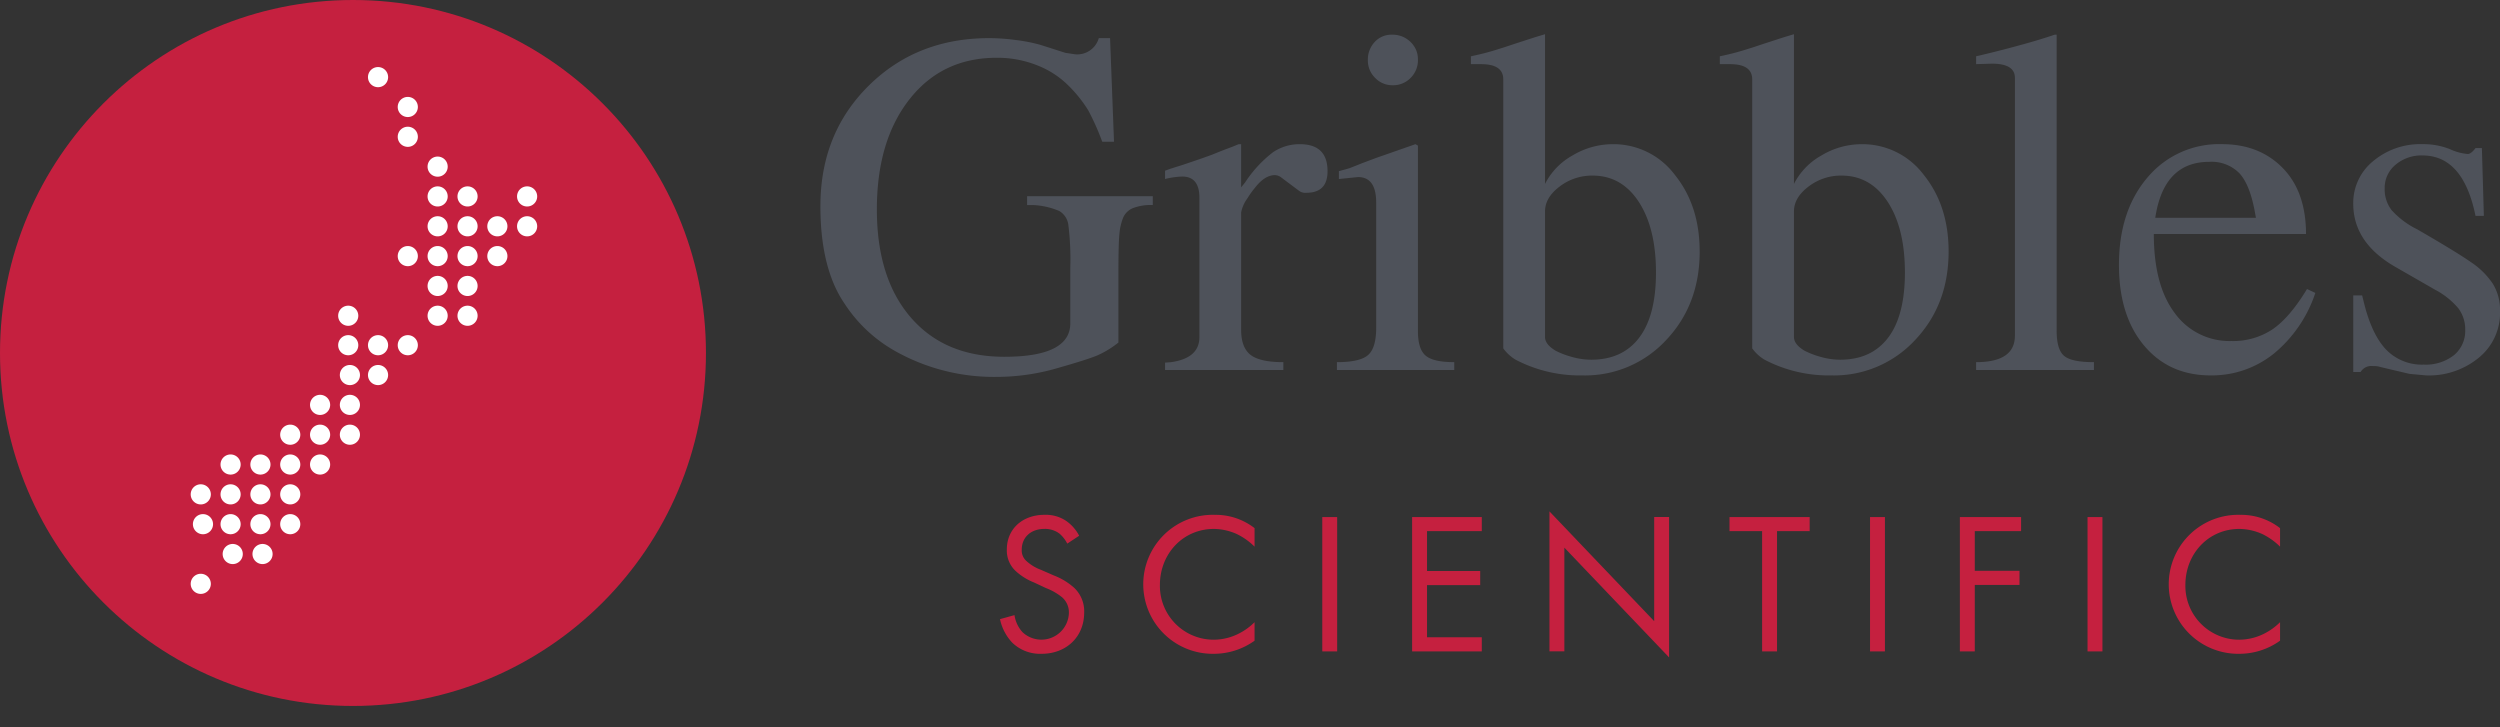 <svg xmlns="http://www.w3.org/2000/svg" width="110" height="32" fill="none" viewBox="0 0 110 32"><rect x="0" y="0" width="110" height="32" fill="#333333" stroke="none"/><g clip-path="url(#clip0)"><path fill="#C5203F" d="M46.96 23.919a1.426 1.426 0 00-.346-.443 1.065 1.065 0 00-.664-.204c-.585 0-.993.363-.993.913a.62.62 0 00.222.514c.181.162.392.288.62.372l.567.248c.337.128.646.317.913.559a1.422 1.422 0 01.425 1.072c0 1.09-.806 1.817-1.87 1.817a1.763 1.763 0 01-1.284-.479 2.141 2.141 0 01-.55-1.046l.638-.177c.039.281.163.544.355.753a1.211 1.211 0 002.038-.842.881.881 0 00-.293-.69 2.578 2.578 0 00-.709-.408l-.531-.249a2.616 2.616 0 01-.789-.487 1.226 1.226 0 01-.408-.966c0-.913.7-1.524 1.657-1.524a1.6 1.6 0 01.949.265c.243.168.441.393.576.656l-.523.346zM55.201 24.053a2.915 2.915 0 00-.77-.55 2.517 2.517 0 00-1.02-.23c-1.365 0-2.375 1.099-2.375 2.464a2.367 2.367 0 002.384 2.41 2.455 2.455 0 001.099-.275c.252-.128.482-.296.682-.496v.815a3.079 3.079 0 01-1.781.576 3.058 3.058 0 11.035-6.114 2.785 2.785 0 011.746.585v.815zM58.835 22.75v5.911h-.655V22.75h.655zM65.199 23.37h-2.41v1.755h2.34v.62h-2.34v2.296h2.41v.62h-3.066V22.75h3.066v.62zM68.176 28.66v-6.159l4.608 4.83v-4.582h.656v6.177l-4.608-4.83v4.564h-.656zM78.189 23.37v5.291h-.656v-5.29h-1.435v-.621h3.527v.62h-1.436zM82.937 22.75v5.911h-.656V22.75h.656zM88.928 23.37H86.89v1.746h1.968v.62H86.89v2.925h-.656V22.75h2.694v.62zM92.507 22.75v5.911h-.655V22.75h.655zM100.322 24.053a2.906 2.906 0 00-.77-.55 2.516 2.516 0 00-1.02-.23c-1.365 0-2.375 1.099-2.375 2.464a2.367 2.367 0 002.384 2.41 2.455 2.455 0 001.099-.275c.252-.128.482-.296.682-.496v.815a3.076 3.076 0 01-1.78.576 3.058 3.058 0 11.034-6.114 2.784 2.784 0 011.746.585v.815z"/><path fill="#4E525A" d="M50.723 9.022a2.182 2.182 0 00-.886.14.803.803 0 00-.421.422 2.488 2.488 0 00-.162.713c-.03.288-.044.879-.044 1.771v3.003a4.12 4.12 0 01-.94.572c-.294.123-.885.31-1.77.562a9.546 9.546 0 01-2.625.378 8.861 8.861 0 01-4.494-1.14 6.38 6.38 0 01-2.225-2.09c-.706-1.034-1.059-2.463-1.058-4.287 0-2.123.705-3.886 2.117-5.287 1.411-1.4 3.182-2.101 5.314-2.101.398.002.794.031 1.188.086.365.044.727.116 1.08.216l1.08.345.433.065a.988.988 0 001.037-.712h.496l.173 4.557h-.518a10.972 10.972 0 00-.616-1.382 5.84 5.84 0 00-.81-1.026 3.982 3.982 0 00-1.404-.94 4.73 4.73 0 00-1.815-.345c-1.599 0-2.877.608-3.834 1.825-.958 1.217-1.437 2.834-1.437 4.85 0 2.016.498 3.6 1.494 4.752.996 1.153 2.368 1.73 4.115 1.729 1.935 0 2.902-.491 2.902-1.474v-2.45c.02-.629-.01-1.26-.086-1.885a.833.833 0 00-.4-.606 3.332 3.332 0 00-1.134-.26h-.28v-.39h5.53v.39zM58.412 7.532c0 .634-.31.95-.929.95a.457.457 0 01-.324-.086l-.778-.583a.495.495 0 00-.28-.108c-.303 0-.598.187-.886.561a3.873 3.873 0 00-.324.454c-.139.185-.235.4-.281.627v5.163c0 .518.137.885.41 1.101.274.216.756.324 1.448.324v.346h-5.206v-.325l.259-.02c.835-.116 1.253-.484 1.253-1.105V8.7c0-.621-.252-.932-.756-.932a3.526 3.526 0 00-.756.109V7.51l.24-.086.548-.173.766-.26.482-.172.481-.194.46-.173.263-.108h.108v1.9l.174-.215c.331-.51.746-.958 1.227-1.33.35-.235.763-.359 1.184-.355.811 0 1.217.396 1.217 1.188zM63.987 16.28h-5.163v-.345c.677 0 1.134-.105 1.372-.314.237-.208.356-.608.356-1.199V8.914c0-.749-.266-1.123-.799-1.123l-.842.086v-.346c.266-.072.42-.115.463-.13.042-.014.224-.086.547-.216l.632-.237 1.484-.519.244-.086.108.065v8.166c0 .518.111.875.334 1.069.224.195.645.292 1.264.292v.345zM62.389 2.627a1.092 1.092 0 01-.321.8 1.07 1.07 0 01-.792.324 1.045 1.045 0 01-.77-.324 1.066 1.066 0 01-.32-.778 1.132 1.132 0 01.299-.8 1.002 1.002 0 01.77-.323 1.128 1.128 0 011.053.671c.057.136.084.283.08.43zM74.786 11.063c0 1.559-.491 2.858-1.473 3.897a4.856 4.856 0 01-3.682 1.558 6.09 6.09 0 01-2.945-.692 1.816 1.816 0 01-.542-.498V3.493c0-.447-.324-.67-.972-.67h-.453v-.346c.273-.058.504-.112.69-.163.188-.05.462-.132.822-.248l.454-.151.864-.28.432-.13v6.588a2.97 2.97 0 011.21-1.253 3.44 3.44 0 011.771-.496 3.372 3.372 0 012.733 1.352c.727.902 1.09 2.024 1.09 3.367zm-1.923.93c0-1.3-.252-2.335-.756-3.109-.504-.772-1.181-1.158-2.031-1.158a2.338 2.338 0 00-1.458.486c-.425.324-.638.688-.637 1.091v5.527c0 .216.158.419.475.607.242.12.495.214.756.281.26.071.53.108.8.109.92 0 1.627-.325 2.116-.975.49-.649.735-1.602.735-2.859zM85.739 11.063c0 1.559-.491 2.858-1.474 3.897a4.854 4.854 0 01-3.68 1.558 6.085 6.085 0 01-2.946-.692 1.812 1.812 0 01-.542-.498V3.493c0-.447-.324-.67-.971-.67h-.454v-.346c.273-.058.504-.112.69-.163.188-.05.462-.132.822-.248l.454-.151.863-.28.433-.13v6.588c.269-.529.69-.965 1.21-1.253a3.438 3.438 0 011.77-.496 3.373 3.373 0 012.733 1.352c.727.902 1.091 2.024 1.092 3.367zm-1.923.93c0-1.3-.252-2.335-.756-3.109-.505-.772-1.182-1.158-2.031-1.158a2.338 2.338 0 00-1.458.486c-.425.324-.638.688-.637 1.091v5.527c0 .216.158.419.475.607.242.12.495.214.756.281.26.071.53.108.8.109.92 0 1.626-.325 2.117-.975.489-.649.733-1.602.734-2.859zM92.134 16.28h-5.185v-.345c1.138 0 1.707-.389 1.707-1.166V3.427c0-.418-.338-.627-1.015-.626l-.692.021v-.345a46.438 46.438 0 001.761-.443c.67-.18 1.235-.35 1.696-.508h.086v13.022c0 .55.108.918.324 1.106.216.188.655.281 1.318.281v.346zM101.875 12.888a5.833 5.833 0 01-1.836 2.68 4.352 4.352 0 01-2.765.95c-1.225 0-2.204-.44-2.938-1.318-.735-.878-1.102-2.059-1.102-3.542 0-1.585.418-2.866 1.253-3.846a4.108 4.108 0 013.284-1.469c1.094 0 1.983.35 2.668 1.048.683.698 1.025 1.667 1.026 2.906h-6.697c0 1.512.31 2.674.929 3.488a2.963 2.963 0 002.484 1.22 3.13 3.13 0 001.815-.518c.503-.345 1.008-.936 1.512-1.77l.367.171zm-2.614-3.305l-.043-.237c-.145-.807-.371-1.38-.68-1.718a1.713 1.713 0 00-1.33-.507c-1.338 0-2.13.82-2.376 2.462h4.43zM110.002 13.704a2.536 2.536 0 01-.921 2.024 3.45 3.45 0 01-2.33.79l-.737-.068-1.257-.297a.975.975 0 00-.346-.045.546.546 0 00-.543.259h-.325v-3.37h.391l.086.348c.232.929.557 1.61.977 2.045a2.186 2.186 0 001.649.653c.476.024.945-.122 1.323-.411a1.382 1.382 0 00.5-1.126c.006-.339-.1-.67-.303-.942a3.4 3.4 0 00-1.015-.812l-1.771-1.017c-1.225-.708-1.837-1.631-1.837-2.772a2.366 2.366 0 01.875-1.873 3.226 3.226 0 012.171-.747c.41-.006.817.067 1.199.216.248.118.515.191.789.217.1 0 .216-.087.345-.26h.281l.087 2.981h-.368c-.36-1.77-1.138-2.657-2.333-2.657a1.752 1.752 0 00-1.188.412 1.314 1.314 0 00-.475 1.039 1.5 1.5 0 00.303.953c.317.35.698.636 1.122.843 1.152.665 1.944 1.149 2.377 1.452.38.25.707.574.961.952.218.366.327.787.313 1.213z"/><path fill="#C5203F" d="M15.531 31.062c8.578 0 15.531-6.953 15.531-15.53C31.062 6.952 24.11 0 15.532 0 6.952 0 0 6.953 0 15.531s6.953 15.531 15.531 15.531z"/><path fill="#fff" d="M16.634 3.837a.443.443 0 100-.886.443.443 0 000 .886zM17.943 5.15a.443.443 0 100-.886.443.443 0 000 .886zM17.943 6.462a.443.443 0 100-.886.443.443 0 000 .886zM19.256 7.775a.443.443 0 100-.886.443.443 0 000 .886zM19.256 9.086a.443.443 0 100-.886.443.443 0 000 .886zM20.572 9.086a.443.443 0 100-.886.443.443 0 000 .886zM23.193 9.086a.443.443 0 100-.886.443.443 0 000 .886zM19.256 10.4a.443.443 0 100-.886.443.443 0 000 .886zM20.572 10.4a.443.443 0 100-.886.443.443 0 000 .886zM21.884 10.4a.443.443 0 100-.886.443.443 0 000 .886zM23.193 10.4a.443.443 0 100-.886.443.443 0 000 .886zM17.943 11.712a.443.443 0 100-.886.443.443 0 000 .886zM19.256 11.712a.443.443 0 100-.886.443.443 0 000 .886zM20.572 11.712a.443.443 0 100-.886.443.443 0 000 .886zM21.884 11.712a.443.443 0 100-.886.443.443 0 000 .886zM19.256 13.025a.443.443 0 100-.886.443.443 0 000 .886zM20.572 13.025a.443.443 0 100-.886.443.443 0 000 .886zM15.322 14.336a.443.443 0 100-.886.443.443 0 000 .886zM19.256 14.336a.443.443 0 100-.886.443.443 0 000 .886zM20.572 14.336a.443.443 0 100-.886.443.443 0 000 .886zM15.322 15.632a.443.443 0 100-.886.443.443 0 000 .886zM16.634 15.632a.443.443 0 100-.886.443.443 0 000 .886zM17.943 15.632a.443.443 0 100-.886.443.443 0 000 .886zM15.396 16.945a.443.443 0 100-.886.443.443 0 000 .886zM16.634 16.945a.443.443 0 100-.886.443.443 0 000 .886zM14.084 18.258a.443.443 0 100-.886.443.443 0 000 .886zM15.396 18.258a.443.443 0 100-.886.443.443 0 000 .886zM12.771 19.57a.443.443 0 100-.886.443.443 0 000 .886zM14.084 19.57a.443.443 0 100-.886.443.443 0 000 .886zM15.396 19.57a.443.443 0 100-.886.443.443 0 000 .886zM10.146 20.882a.443.443 0 100-.886.443.443 0 000 .886zM11.459 20.882a.443.443 0 100-.886.443.443 0 000 .886zM12.771 20.882a.443.443 0 100-.886.443.443 0 000 .886zM14.084 20.882a.443.443 0 100-.886.443.443 0 000 .886zM8.834 22.195a.443.443 0 100-.886.443.443 0 000 .886zM10.146 22.195a.443.443 0 100-.886.443.443 0 000 .886zM11.459 22.195a.443.443 0 100-.886.443.443 0 000 .886zM12.771 22.195a.443.443 0 100-.886.443.443 0 000 .886zM8.931 23.507a.443.443 0 100-.886.443.443 0 000 .886zM10.146 23.507a.443.443 0 100-.886.443.443 0 000 .886zM11.459 23.507a.443.443 0 100-.886.443.443 0 000 .886zM12.771 23.507a.443.443 0 100-.886.443.443 0 000 .886zM10.24 24.82a.443.443 0 100-.886.443.443 0 000 .886zM11.552 24.82a.443.443 0 100-.886.443.443 0 000 .886zM8.834 26.132a.443.443 0 100-.886.443.443 0 000 .886z"/></g><defs><clipPath id="clip0"><path fill="#fff" d="M0 0h110v31.062H0z"/></clipPath></defs></svg>